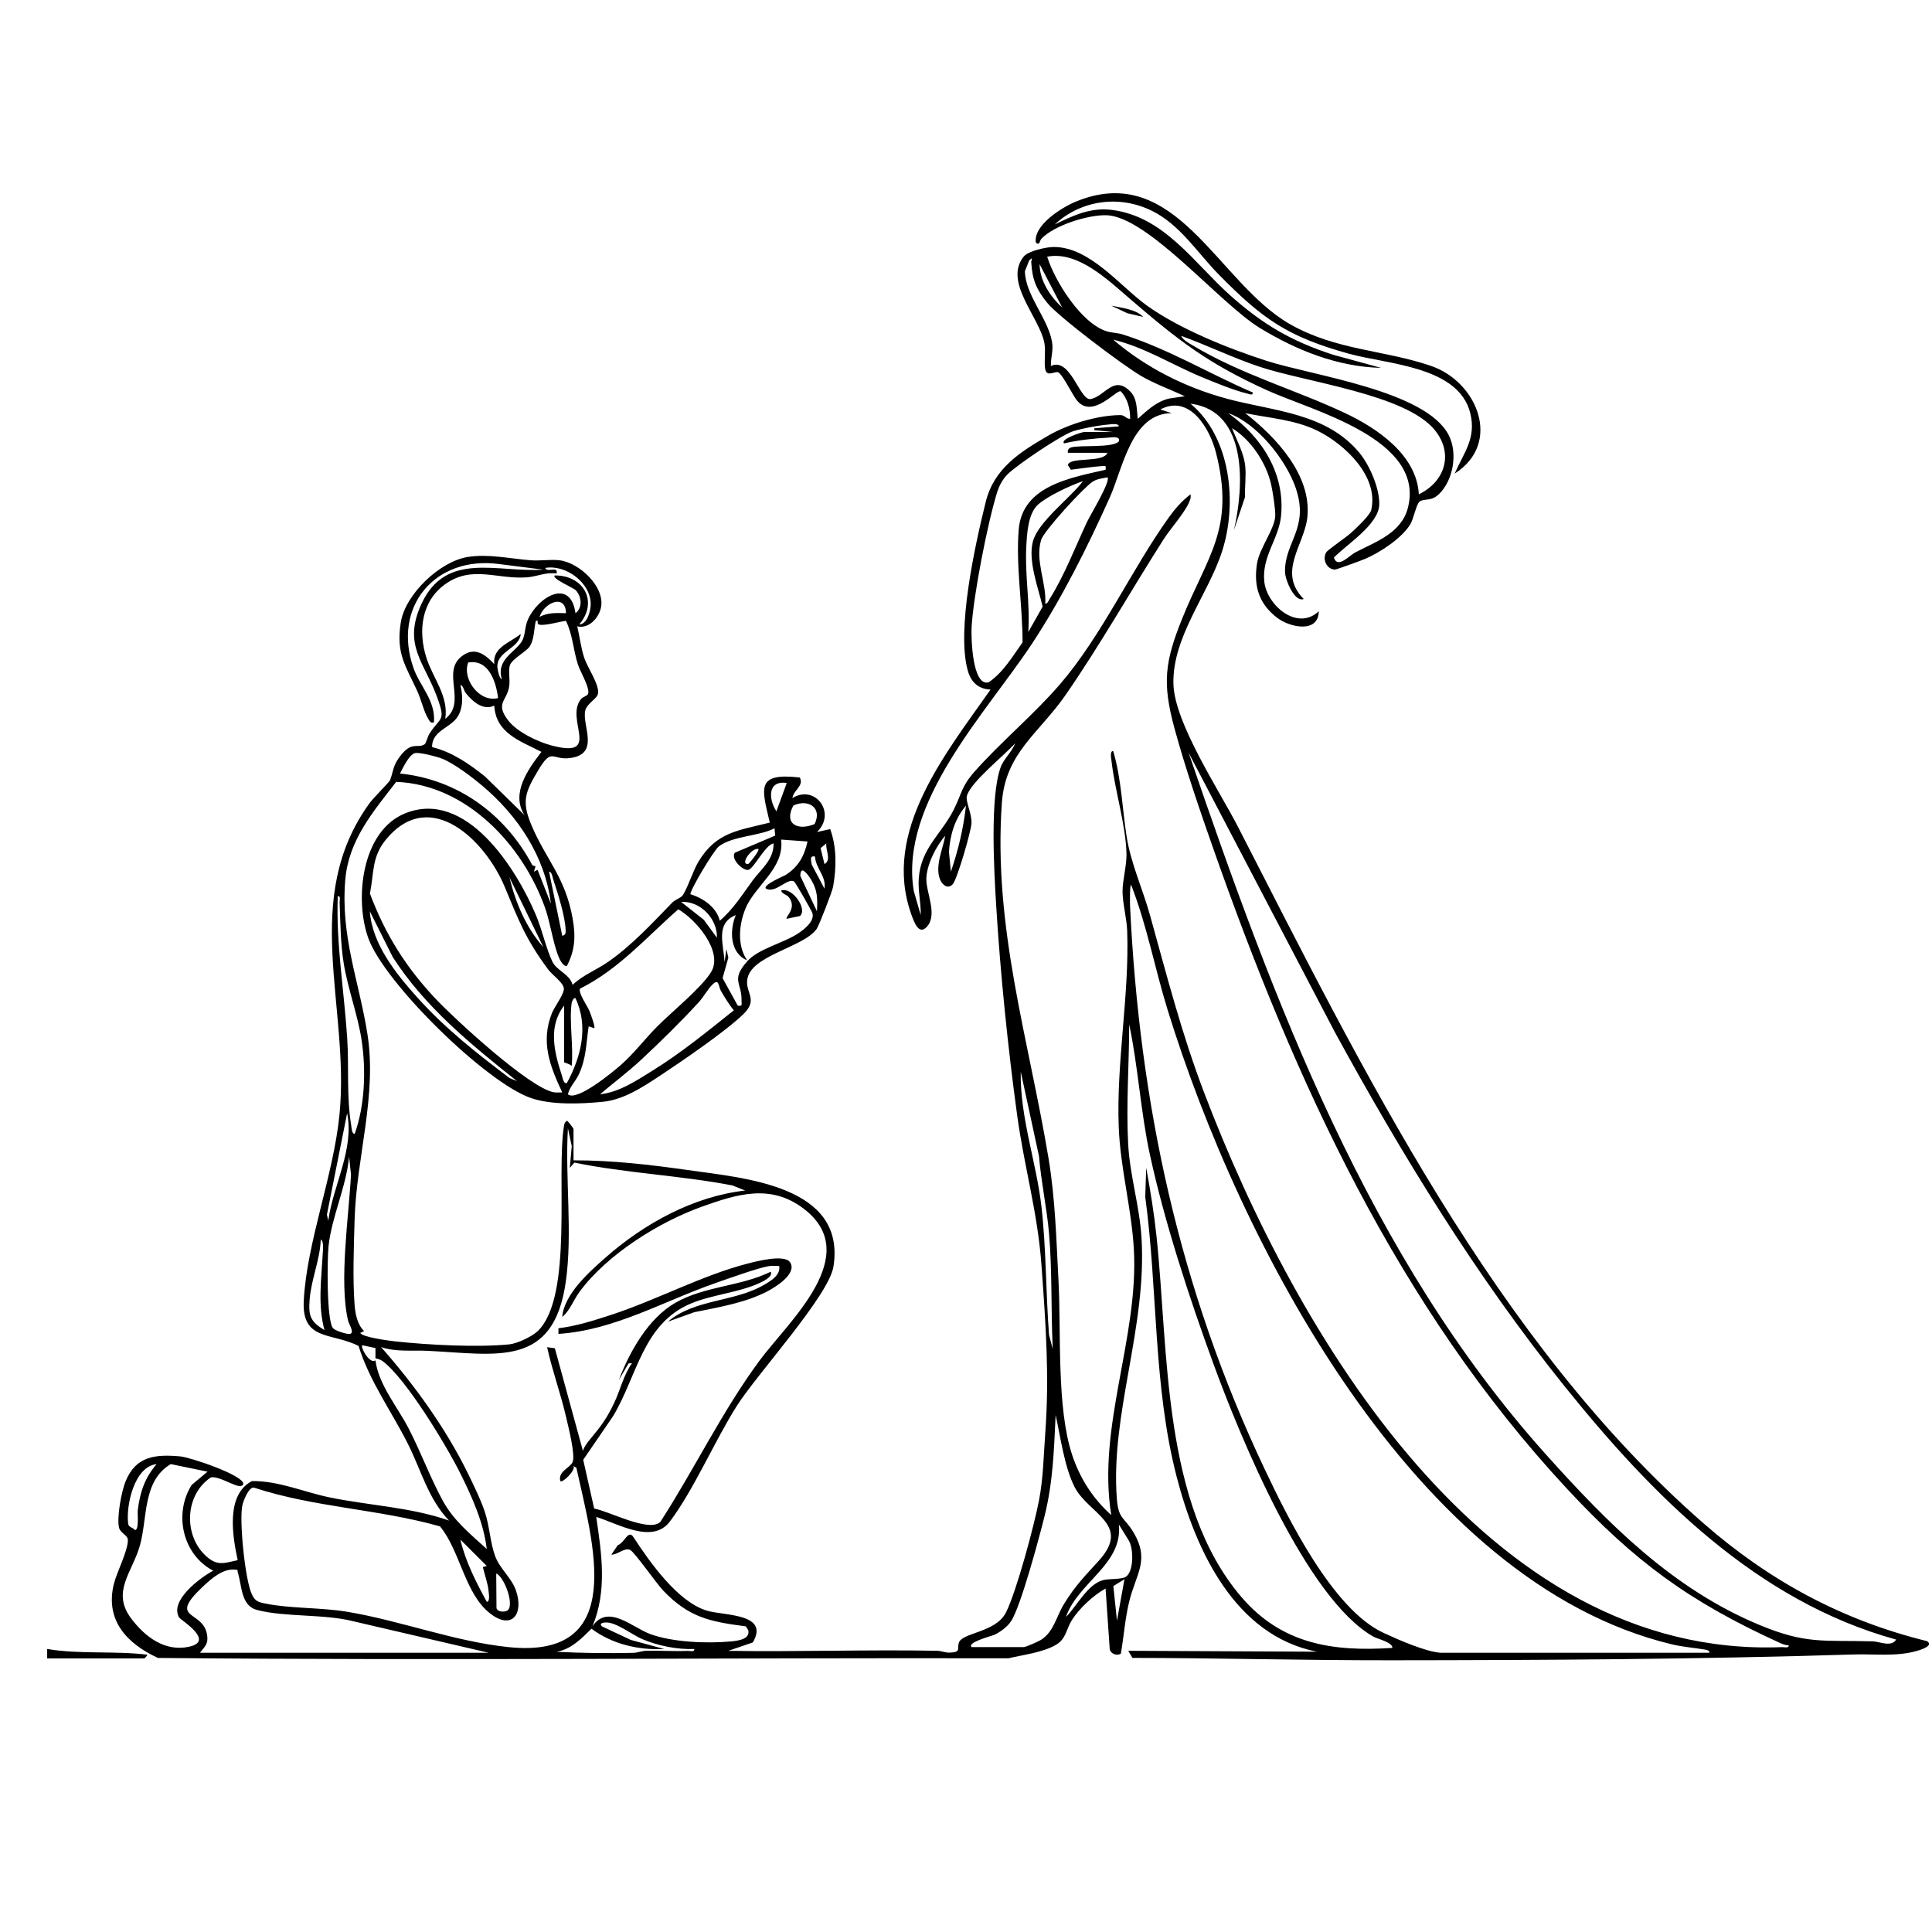 <?xml version="1.0" encoding="UTF-8"?>
<svg id="Capa_1" data-name="Capa 1" xmlns="http://www.w3.org/2000/svg" viewBox="0 0 1024 1024">
  <defs>
    <style>
      .cls-1 {
        fill: none;
      }
    </style>
  </defs>
  <path class="cls-1" d="M1024,0v1024H0V0h1024ZM771.01,251c25.21-15.94,12.35-48.5-12.47-57.04s-50.39-8.19-74.84-22.16c-38.55-22.01-60.25-86.73-113.37-64.99-7.48,3.06-22.63,12.51-21.32,21.68,2.08,2.07,2.01-.96,2.98-1.97,6.79-7.11,24.66-12.72,34.43-12.44,22.04.64,59.94,46.67,81.29,59.72,19.4,11.86,41.26,20.62,64.3,21.18l-25.51-6.97c-22.26-7.31-37.11-16-54.5-31.5-19.23-17.14-34.89-41.77-62.74-45.26-11.3-1.41-20.44,3-30.24,7.73,14.18-13.08,34.41-15.74,51.68-7.17,14.82,7.35,24.06,22.3,35.29,33.71,23.34,23.72,36.52,32.97,69.03,41.97,20.57,5.69,58.25,6.54,64.31,31.69,3.18,13.17-3.41,20.65-8.31,31.82ZM304,615v-16.5c0-.53-3.08-4.48-3.5-4.48-.95.69-1.31,1.3-1.51,2.47-4.36,26.01,5.07,90.6-13.96,109.04-2.99,2.9-10.94,6.62-14.99,7.02-17.01,1.69-43.16.34-60.53-1.57-2.9-.32-17.67-2.22-18.51-4.49l1.99-.99c-3.64-3.53-4.65-9.08-5.03-13.97-1.05-13.4-.4-31.39.01-45.09,1-33.31,12.03-65.87,6.75-98.68-4.55-28.33-14.18-51.21-11.71-81.26,1.73-21.16,14.66-36.06,27-52.08,37.42,1.43,67.29,33.7,79,67.05,2.8,7.96,4.38,19.89,7.47,26.53.61,1.31,2.25,4.37,4,3.98,4.44-8.44,4.66-15.97,3.07-25.05-3.84-21.89-14.03-31.16-21.73-49.27-5.55-13.05-3.33-18.02,3.66-29.7s7.1-4.9,16.74-6.17c16.03-2.12,6.18-17.2,7.99-25.1.92-4.02,6.37-6.11,6.81-9.26.64-4.62-5.64-13.65-7.31-18.67-1.79-5.38-2.43-11.27-3.72-16.78,6.06,1.47,11.42-4.42,12.56-9.95,2.27-11.04-11.6-23.88-22.05-25.06-4.74-.53-10.2.39-15.05.02-10.97-.83-22.78-3.56-33.68-1.74-14.67,2.45-32.95,19.72-35.32,34.67-2.63,16.54,2.52,22.91,8.73,36.37,1.95,4.24,3.44,10.69,5.63,14.37.81,1.36,1.21,2.69,3.19,2.3,1.08-11.4-7.42-19.24-10.77-28.72-11.57-32.72,11.56-59.77,45.27-55.27l23.5,2.98c-24.5,1.68-51.43-10-64.52,17.98-10.25,21.91,1.57,31.2,8.29,49.77,4.73,13.07,1.63,10.03-4.2,19.32-.94,1.5-1.68,4.95-2.51,5.49-3.82,2.52-6.77-2.11-13.28,6.72-3.72,5.05-3.23,7.73-5.09,12.45-.29.74-8.97,9.53-10.64,11.82-37,50.82-10.56,107.75-16.06,164.94-3.13,32.51-17.37,67.86-18.97,99.02-1.1,21.38,14.57,16.65,29.05,23.93,5.89,19,17.73,34.95,26.46,52.54,6.88,13.87,10.5,28.56,21.48,40.01-20.42-7.13-42.23-7.94-63.23-12.26-13.69-2.82-27.14-8.87-41.22-8.66-13.93,7.25-10.35,29.04-7.55,41.92-7.17,1.55-10.69,3.22-16.53-1.95-12.34-10.91-11.63-32.59,2.25-41.88,3.42-.93,10.75,3.56,14.25,4.41,1.32.32,3.05.06,3.01-1.05-.15-4.7-28.28-14.09-33.44-14.54-13.2-1.15-23.45-.16-28.93,13.14-2.24,5.44-4.66,18.71-3.58,24.37.61,3.19,4.75,4.23,4.76,6.81.02,5.93-5.95,17.06-7.49,23.51-4.61,19.23,7.11,31.46,23.42,39,150.48,1.44,300.05-.13,450.77.19,7.88-1.87,17.93-3.03,25.01-7.02,5.71-3.22,5.51-8.33,8.67-13.3,3.97-6.23,11.33-13.06,17.82-16.67l2.21,32.3c.72,2.43,3.66,3.47,5.87,2.28,1.61-9.16,2.23-18.52,4.42-27.58,3.64-15.07,11.45-22.19,1.71-37.69-4.51-7.17-7.41-6.24-8.23-16.77-3.52-45.29,16.14-91.16,13.03-139.03-1.06-16.36-6.14-32.51-7.03-48.97-1.14-21.01.52-42.54.54-63.55,4.79,22.75,6.04,46.31,10.97,69.04,7.79,35.97,20.88,75.85,33.52,110.48,14.01,38.42,49.28,124.93,84.98,145.02,2.28,1.28,9.99,2.87,10.05,5.95-31.71,2.09-58.66-2.01-80.04-26.96-42.09-49.13-38.58-130.55-44.98-191.02-1.29-12.21-3.28-24.45-5.49-36.5l-.5,15.49c6.71,49.44,4.1,99.79,16.66,148.34,10.07,38.92,30.81,84.1,74.34,92.67l-100.01-.49,2.21,3.77c45.52.05,90.8,1.3,136.33,1.26,81.86-.07,164.3-.52,245.92-3.08,10.98-.34,22.5,1.21,33.2-1.8,1.9-.53,9.44-2.67,5.76-5.25-45.14-11.11-83.61-31.99-118.43-62.39-110.67-96.63-180.67-240.42-246.81-369.19-9.85-19.18-33.74-55.1-34.24-75.79-.6-24.97,18.39-47.25,25.8-70.29,8.17-25.38,4.69-60.39-16.74-78.23,30.72,3.82,28.28,44.36,23.01,66.99l5.9-17.58c-.2-5.13.59-10.93.13-15.96-.67-7.28-4.49-13.83-7.03-20.46,10.04,6.05,18.17,18.45,20.71,29.78.87,3.86,2.29,12.95,2.19,16.63-.19,6.86-8.4,17.22-9.67,25.34-1.88,12.01,1.02,21.38,10.74,28.78,6.79,5.17,21.85,8.28,22.01-3.52-11.38,10.78-27.51-3.15-28.87-15.61-1.47-13.39,7.69-22.66,8.87-34.9,2.2-22.68-10.28-41.83-27.99-54.48,15.25,5.35,30.66,24.75,35.78,39.71,7.32,21.38-6.14,28.73-5.68,44.69.11,3.94,5.01,16.03,9.9,14.1-14.11-14.22.26-28.56,1.9-43.11,2.52-22.4-16.66-42.75-32.89-55.38,12.82,2.63,26.35,3.44,38.21,9.28,14.42,7.1,32.65,24.13,28.58,42-.65,2.87-8.19,9.87-10.77,12.22-2.23,2.03-12.35,9-13.06,10.19-2.27,3.77.19,9.02,4.52,9.21.86.04,14.38-4.94,16.21-5.73,7.95-3.46,19.2-10.81,23.77-18.23,1.82-2.95,3.16-10.71,4.95-12.05,2.53-1.9,5.85.14,10.13-3.87,7.71-7.22,10.22-21.85,5.31-31.37-12.19-23.63-71.9-31.45-96.6-39.4-20.23-6.51-46.43-17.03-63.57-29.43-14.21-10.29-30.03-30.92-49.17-30.9-3.89,0-13.52,2.07-15.96,5.11-10.82,13.49,8.5,32.16,11.01,45.91.81,4.47-.43,11.25.6,14.39,1.15,3.5,5.22.11,6.84,1.1,2.53,1.54,7.55,12.24,9.99,15.07,8.29,9.61,20.77-6.17,23.04-5.08,3.64,3.83,5.01,9.37,4.97,14.56-2.35.07-2.62-1.98-5.34-1.96-12.16.11-27.7,4.84-38.18,10.94-15.01,8.73-28.62,17.36-33.01,34.99-5.66,22.73-15.65,67.87-9.51,89.58,1.72,6.08,5.68,9.75,12.04,9.95-23.51,33.65-57.72,75.07-42.03,119.05,1.36,3.81,4,11.82,8.51,6.42,5.49-6.58-.72-17.8-.5-25.4.21-7.19,5.18-17.22,10.02-22.56-1.26,7.07-5.64,16.14-2.72,23.24,1.22,2.97,4.26,5.29,6.78,2.31,2.31-2.73,9.63-27.86,9.84-32.19.24-5.04-3.18-11.44-2.46-14.39,1.78-7.28,20.11-21.75,25.56-27.96-1.65,4.6-6.02,8.19-7.69,12.8-5.67,15.72-3.42,54.92-2.35,72.74,2.16,35.79,6.29,76.28,11.18,111.82,3.73,27.13,10.84,51.41,12.85,79.15,2.21,30.61,4.28,58.42,2.02,89-.9,12.16-1,23.59-3.31,35.69-2.48,13-11.95,48.4-17.53,59.47-5.39,10.7-23.31,10.59-24.98,16.05-1,3.25,1.36,5-4.84,5.21-2.46.08-4.45-.93-6.82-.98-36.82-.68-73.72.61-110.53.04l13.02-4.46c8.95-15.44-14.89-14.08-24.24-16.81-15.56-4.55-30.47-25.87-39.03-38.97-2.82-4.31-4.56,2.87-8.32,4.24l-3.43,5.02c3.36.09,6.93-3.87,9.95-2.53,2.23.99,14.11,17.98,17.53,21.55,13.63,14.23,24.54,16.49,43.78,18.97l1.3,1.96c1.23,4.86-5.37,5.7-9.08,6.04-12.58,1.18-31.17.48-43.01-3.97-9.56-3.59-22.36-16.14-30.47-4.02,7.83-18.68,4.91-38.6,2-57.99,11.47,3.46,29.74,14.67,38.99,2.49,12.53-16.48,23.91-43.03,35.58-61.42,10.8-17,48.77-58.38,51.18-73.82,6.73-42.99-47.35-46.83-77.39-51.13-19.93-2.85-40.24-5.16-60.37-5.13ZM423.89,412.1c-23.51-2.69-20.08,5.79-15.88,23.9-16.88,4.26-28.22,4.91-37.81,20.7-2.73,4.49-6.19,15.13-8.49,18.02-.89,1.12-4.03,2.29-5.35,3.64-10.56,10.87-21.56,22.81-34.04,31.46-6.29,4.36-13.32,6.98-18.82,12.18-1.47-5.69-8.41-7.48-10.71-12.28-3.29-6.87-5.49-16.95-8.6-24.4-10.37-24.83-37.17-67.41-69.55-54.18-23.02,9.4-26.85,45.51-19.41,66.14,8.58,23.81,62.46,76.6,86.26,84.74,10.97,3.75,26.39,3.09,37.99,1.97,11.02-1.06,21.2-7.8,30.24-13.76,11.65-7.69,34.83-23.52,44.3-32.7,7.86-7.62,1.33-11.02,2-17.93,1.29-13.23,29.85-17.29,36.84-27.24,1.24-1.76,8.27-19.91,8.7-22.3,1.8-10.2,2.01-20.81-1.52-30.61l-7.03,1.55c10.52-10.02-.92-25.45-12.99-17.99.42-4.13,6.32-6.56,3.88-10.9ZM25,879h51.5c.22,0,1.83-1.73,1.5-1.99-17.52-2.12-35.66-.1-52.99-3.01v5Z"/>
  <path d="M304,615c20.13-.03,40.44,2.28,60.37,5.13,30.04,4.3,84.12,8.14,77.39,51.13-2.42,15.44-40.39,56.82-51.18,73.82-11.68,18.39-23.06,44.93-35.58,61.42-9.25,12.17-27.52.97-38.99-2.49,2.91,19.4,5.84,39.32-2,57.99,8.11-12.12,20.91.43,30.47,4.02,11.84,4.45,30.43,5.15,43.01,3.97,3.71-.35,10.31-1.19,9.08-6.04l-1.3-1.96c-19.24-2.48-30.15-4.75-43.78-18.97-3.42-3.57-15.3-20.56-17.53-21.55-3.02-1.34-6.59,2.62-9.95,2.53l3.43-5.02c3.76-1.36,5.5-8.55,8.32-4.24,8.56,13.1,23.48,34.42,39.03,38.97,9.35,2.73,33.19,1.37,24.24,16.81l-13.02,4.46c36.81.57,73.72-.71,110.53-.04,2.37.04,4.36,1.06,6.82.98,6.2-.21,3.84-1.96,4.84-5.21,1.68-5.46,19.59-5.35,24.98-16.05,5.58-11.07,15.05-46.47,17.53-59.47,2.3-12.1,2.41-23.54,3.31-35.69,2.26-30.58.19-58.38-2.02-89-2-27.74-9.12-52.02-12.85-79.15-4.89-35.54-9.02-76.03-11.18-111.82-1.08-17.82-3.32-57.01,2.35-72.74,1.66-4.61,6.03-8.2,7.69-12.8-5.44,6.22-23.78,20.68-25.56,27.96-.72,2.95,2.71,9.35,2.46,14.39-.21,4.33-7.54,29.46-9.84,32.19-2.52,2.98-5.56.66-6.78-2.31-2.92-7.1,1.46-16.17,2.72-23.24-4.84,5.33-9.81,15.37-10.02,22.56-.22,7.61,5.99,18.83.5,25.4-4.51,5.4-7.15-2.62-8.51-6.42-15.69-43.97,18.52-85.39,42.03-119.05-6.36-.2-10.32-3.87-12.04-9.95-6.14-21.72,3.86-66.86,9.51-89.58,4.39-17.63,18-26.26,33.01-34.99,10.48-6.1,26.03-10.83,38.18-10.94,2.72-.02,2.99,2.03,5.34,1.96.04-5.19-1.32-10.73-4.97-14.56-2.27-1.09-14.75,14.69-23.04,5.08-2.44-2.83-7.46-13.53-9.99-15.07-1.63-.99-5.69,2.41-6.84-1.1-1.03-3.14.21-9.92-.6-14.39-2.5-13.75-21.82-32.42-11.01-45.91,2.44-3.04,12.07-5.11,15.96-5.11,19.14-.01,34.96,20.62,49.17,30.9,17.13,12.4,43.34,22.92,63.57,29.43,24.7,7.95,84.41,15.76,96.6,39.4,4.91,9.53,2.4,24.15-5.31,31.37-4.28,4.01-7.6,1.97-10.13,3.87-1.79,1.34-3.13,9.11-4.95,12.05-4.57,7.42-15.82,14.77-23.77,18.23-1.83.79-15.35,5.77-16.21,5.73-4.34-.19-6.79-5.44-4.52-9.21.71-1.18,10.83-8.16,13.06-10.19,2.58-2.35,10.12-9.35,10.77-12.22,4.07-17.87-14.16-34.9-28.58-42-11.86-5.84-25.39-6.65-38.21-9.28,16.23,12.63,35.41,32.98,32.89,55.38-1.64,14.55-16.01,28.89-1.9,43.11-4.89,1.93-9.78-10.16-9.9-14.1-.46-15.95,13-23.31,5.68-44.69-5.12-14.96-20.53-34.36-35.78-39.71,17.71,12.65,30.19,31.8,27.99,54.48-1.19,12.24-10.34,21.51-8.87,34.9,1.37,12.46,17.49,26.38,28.87,15.61-.17,11.8-15.22,8.69-22.01,3.52-9.72-7.4-12.61-16.78-10.74-28.78,1.27-8.11,9.48-18.48,9.67-25.34.1-3.68-1.32-12.76-2.19-16.63-2.55-11.33-10.67-23.72-20.71-29.78,2.55,6.63,6.36,13.18,7.03,20.46.46,5.03-.33,10.83-.13,15.96l-5.9,17.58c5.27-22.62,7.71-63.17-23.01-66.99,21.43,17.85,24.92,52.85,16.74,78.23-7.42,23.03-26.41,45.32-25.8,70.29.5,20.68,24.39,56.61,34.24,75.79,66.14,128.78,136.13,272.57,246.81,369.19,34.82,30.4,73.29,51.29,118.43,62.39,3.68,2.58-3.86,4.72-5.76,5.25-10.69,3.01-22.21,1.46-33.2,1.8-81.62,2.56-164.05,3.01-245.92,3.08-45.53.04-90.81-1.21-136.33-1.26l-2.21-3.77,100.01.49c-43.52-8.57-64.27-53.76-74.34-92.67-12.56-48.54-9.95-98.9-16.66-148.34l.5-15.49c2.21,12.05,4.2,24.29,5.49,36.5,6.4,60.47,2.89,141.89,44.98,191.02,21.38,24.95,48.32,29.06,80.04,26.96-.06-3.08-7.77-4.67-10.05-5.95-35.7-20.1-70.96-106.61-84.98-145.02-12.64-34.64-25.72-74.51-33.52-110.48-4.93-22.73-6.18-46.29-10.97-69.04-.02,21.01-1.68,42.55-.54,63.55.89,16.46,5.97,32.61,7.03,48.97,3.11,47.87-16.54,93.73-13.03,139.03.82,10.53,3.72,9.59,8.23,16.77,9.74,15.5,1.94,22.61-1.71,37.69-2.19,9.06-2.81,18.42-4.42,27.58-2.21,1.19-5.15.16-5.87-2.28l-2.21-32.3c-6.49,3.61-13.85,10.44-17.82,16.67-3.17,4.97-2.96,10.07-8.67,13.3-7.08,4-17.13,5.16-25.01,7.02-150.72-.32-300.29,1.24-450.77-.19-16.31-7.54-28.03-19.77-23.42-39,1.55-6.44,7.51-17.57,7.49-23.51,0-2.58-4.15-3.62-4.76-6.81-1.08-5.66,1.35-18.93,3.58-24.37,5.47-13.31,15.73-14.3,28.93-13.14,5.16.45,33.29,9.84,33.44,14.54.04,1.11-1.69,1.37-3.01,1.05-3.5-.85-10.83-5.34-14.25-4.41-13.88,9.3-14.59,30.97-2.25,41.88,5.84,5.17,9.37,3.5,16.53,1.95-2.8-12.88-6.39-34.67,7.55-41.92,14.08-.21,27.54,5.85,41.22,8.66,20.99,4.32,42.81,5.13,63.23,12.26-10.97-11.45-14.59-26.15-21.48-40.01-8.73-17.59-20.58-33.53-26.46-52.54-14.48-7.28-30.14-2.55-29.05-23.93,1.6-31.17,15.84-66.51,18.97-99.02,5.5-57.19-20.94-114.12,16.06-164.94,1.67-2.29,10.34-11.08,10.64-11.82,1.87-4.72,1.37-7.4,5.09-12.45,6.5-8.83,9.46-4.21,13.28-6.72.83-.55,1.56-3.99,2.51-5.49,5.83-9.29,8.93-6.24,4.2-19.32-6.71-18.56-18.54-27.86-8.29-49.77,13.09-27.98,40.02-16.3,64.52-17.98l-23.5-2.98c-33.7-4.51-56.83,22.55-45.27,55.27,3.35,9.48,11.85,17.32,10.77,28.72-1.98.39-2.38-.93-3.19-2.3-2.18-3.69-3.67-10.14-5.63-14.37-6.2-13.47-11.35-19.83-8.73-36.37,2.37-14.95,20.65-32.22,35.32-34.67,10.9-1.82,22.71.91,33.68,1.74,4.85.37,10.31-.56,15.05-.02,10.45,1.18,24.32,14.02,22.05,25.06-1.14,5.53-6.5,11.43-12.56,9.95,1.28,5.51,1.93,11.4,3.72,16.78,1.67,5.02,7.95,14.05,7.31,18.67-.44,3.15-5.9,5.24-6.81,9.26-1.8,7.9,8.05,22.98-7.99,25.1-9.65,1.27-9.61-5.75-16.74,6.17s-9.21,16.64-3.66,29.7c7.7,18.11,17.89,27.38,21.73,49.27,1.59,9.07,1.37,16.61-3.07,25.05-1.75.39-3.39-2.67-4-3.98-3.09-6.64-4.67-18.57-7.47-26.53-11.72-33.35-41.58-65.61-79-67.05-12.34,16.01-25.26,30.92-27,52.08-2.46,30.04,7.16,52.93,11.71,81.26,5.28,32.81-5.76,65.37-6.75,98.68-.41,13.7-1.06,31.69-.01,45.09.38,4.89,1.39,10.44,5.03,13.97l-1.99.99c.83,2.27,15.61,4.18,18.51,4.49,17.37,1.9,43.52,3.26,60.53,1.57,4.05-.4,12-4.12,14.99-7.02,19.03-18.45,9.6-83.03,13.96-109.04.2-1.17.56-1.78,1.51-2.47.42,0,3.5,3.95,3.5,4.48v16.5ZM590,180.01c17.58,15.02,38.59,25.56,60.99,31.5,24.45,6.49,52.05,7.4,69.52,28.48,5.4,6.51,10.8,18.96,10.53,27.48-.34,10.52-17.14,20.99-24.04,28.04,1.89,6.14,8.18-1.08,11.3-2.71,10.84-5.68,24.65-10.2,28.01-23.99,8.85-36.28-50.71-51.03-74.69-61.93-31.6-14.36-46.9-26.31-72.61-48.39-11.7-10.05-27.69-25.62-43.98-22.44,4.02,13,18.12,35.5,31.73,39.6,2.61.79,5.58.73,8.45,1.65,24.35,7.78,45.5,20.7,68.78,30.72.23,1.86-2.04.79-3.04.55-6.84-1.64-17.49-5.99-24.21-8.79-15.58-6.49-30.08-15.75-46.73-19.76ZM627.99,210.01c-7.55-3.53-15.69-6.43-22.91-10.59-9.32-5.37-43.92-31.36-50.06-38.94-5.77-7.14-7.89-12.28-8.44-21.46-.07-1.16,1.44-3.31-1.07-1.02l-2.29,5.75c.22,12.62,12.05,24.76,14.33,37.19.91,4.98-.66,8.17-.55,13.05,10.41-4.98,15.33,18.63,21.08,17.52,7.66-1.47,12.14-12.95,20.95-4.05,3.8,3.84,3.41,9.38,3.98,14.53,5.03-4.42,9.91-9.24,16.73-10.76l8.26-1.23ZM562.99,163l-11.98-22.99c.03,8.77,5.71,17.24,11.98,22.99ZM752.01,262c13.86-6.7,18.6-21.49,8.5-34.01-15.42-19.11-68.72-25.43-93.28-33.72-14.03-4.73-27.33-11.25-41.23-16.26,1.24,2.39,4.1,3.83,6.33,5.16,25.52,15.29,53.97,23.28,80.34,35.66,17.28,8.11,38.23,22.27,39.34,43.17ZM947.99,872.01c-1.57.02-2.97-.49-4.38-1.13-48.27-21.99-77.11-43.1-113.13-81.87-89.73-96.59-143.86-215.43-187.25-338.75-7.12-20.24-15.15-43.67-20.74-64.26-6.53-24.01-5.12-35.22,4.03-57.99,13.48-33.55,28.2-47.74,17.99-88.02-3.24-12.77-13.92-31.2-29.5-22.98l5.99,1.98c-21.32.09-25.84,29.16-32.81,44.69-11.88,26.45-25.42,53.58-41.33,77.67-24.05,36.42-70.3,84.07-62.55,130.86l3.69,12.79c.15-6.64-1.51-12.78-1.03-19.53,1.15-16.01,12.09-23.44,18.58-36.42,4.2-8.41,3.97-12.16,10.95-20.05,13.79-15.59,31.91-30.69,45.48-46.52,22.23-25.92,37.78-60.73,57.62-88.38,3.22-4.49,6.96-8.75,11.4-12.09.31,1.82-.2,2.99-.92,4.57-2.57,5.69-9.8,13.7-13.5,19.5-17.13,26.9-33.73,56.17-51.77,82.23-14.09,20.37-31.92,30.66-33.8,57.2-4.67,65.98,14.15,125.01,24.71,188.27,3.58,21.44,4.14,43.05,5.29,64.71,1.48,27.92-1.08,67.59,7.28,92.72,4.1,12.34,10.97,23.1,20.7,31.79-7.6-46.7,14.48-93.84,12-140.49-1.16-21.71-7.17-43.15-8.03-64.97-1.36-34.39,5.67-70.11,4.48-104.04-.24-6.86-2.44-14.59-2.47-20.95-.03-5.98,2.24-13.72,2.09-20.08-.35-15.17-6.22-33.76-7.93-49.09-.13-1.17-1.03-5.37.87-5.37,4.39,14.83,4.78,30.28,7.14,45.37,2.23,14.22,8.47,27.7,12.37,41.63,9.09,32.51,16.65,62.46,28.76,94.24,48.38,127.05,149.4,300.05,306.26,293.75,1.21-.05,3.72.75,3.48-.99ZM587,240h-21c-.26-1.38.34-2.4,1.67-2.83,4.61-1.46,21.88.43,25.32-3.19.94-3.03-3.57-2.13-5.54-2.03-7.7.41-15.98,1.32-23.45,3.04-2.37-2.25,9.62-6,10.49-6h15.5l-9.99-1.01v-.98s12.99-1.02,12.99-1.02c0-1.81-4.3-1.07-5.48-.97-5.13.41-13.58,1.99-18.52,3.48-6.33,1.91-30.19,18.07-35.03,22.97-2.6,2.63-4.39,6.01-5.48,9.52-5.05,16.2-12.58,54.68-13.52,71.48-.29,5.18.29,31.6,9.06,29.17,7.76-5.28,12.6-13.66,17.95-21.14.06-19.35-3.66-40.85-2.01-60.02,1.98-23.06,27.65-27.28,46.03-31.48.08-1.78.5-2.12-1.49-1.99-5.34.33-11.53,1.34-16.92,1.96l-1.59-2.44c.97-4.66,18.58-.92,21-6.51ZM586.99,253c-2.85.63-5.53.7-8.06,2.43-4.74,3.24-25.7,25.91-27.15,30.85-3.25,11.07,2.95,22.61,2.23,33.72,1.25-.08,1.63-1.43,2.18-2.31,7.93-12.53,13.68-27.68,19.95-41.05,1.59-3.39,12.67-21.65,10.85-23.64ZM574,255.01c-6.56,2.24-18.97,7.99-23.94,12.55-5.17,4.74-5.73,15.19-6.1,21.9-.85,15.15,2.09,30.36,1.05,45.54l7.61-13.49c-2.37-10.1-7.86-24.29-5.16-34.54,2.75-10.44,20.07-23.23,26.53-31.96ZM307,330.99c4.29-.24,5.99-7.03,6.08-10.49.29-11.41-12.99-21.4-24.07-19.49.67,2.77,7.04-1.24,5.99,2.98-5.38-.9-10.43,1.58-15.51,1.99-15.83,1.28-29.1-6.59-43.42,3.58-12.77,9.07-14.54,24.83-10.1,38.97,3.41,10.86,11.89,20.28,10.04,32.47,11.5-8.85-2.06-24.52,8.5-32.99,6.86-5.51,12.34-1.46,17.48,3.99-1.09-8.97,8.5-11.36,14-16-.65,7.81-13.01,9.19-12.35,17.8.08,1.03.97,5.92,2.35,6.2-3.28-10.74,7.75-14.5,10.89-20.62,1.63-3.18,1.19-7.15,2.95-11.05,5.47-12.16,22.57-22.16,25.19-3.33,3.86-2.85,3.35-8.84.04-12.27-1.06-1.1-12.9-6.18-11.04-7.73,15.31-.13,23.27,13.85,13,25.98ZM300,325c-.26-10.86-12.09-5.16-13.99,2,4.35-2.5,9.16-2.07,13.99-2ZM285.18,330.74c-.33-.28-.21-1.22-.19-1.73h-.97c-1.06,4.3-.81,10.36-3.53,13.97-1.93,2.56-9.31,6.48-10.27,9.73-.88,2.96.16,7.34-.29,10.71-1.11,8.3-7.82,9.13-.43,18.61,4.66,5.97,15.64,11.21,22.9,13.11,27.08,7.09,6.68-13.99,15.59-24.66.93-1.11,2.97-1.54,3.56-2.46,1.66-2.61-4.07-12.14-5.24-15.78-2.44-7.6-2.77-15.88-6.36-23.19-2.81.29-12.99,3.25-14.75,1.71ZM264,369.99c-1.08-8.65-4.95-20.74-15.85-18.85-3.35,8.83,6.09,21.42,15.85,18.85ZM261.99,374c-5.94,2.72-11.36-2.03-15-6.49-1.29-1.59-1.34-4.09-2.98-4.5,1.19,5.12,1.6,10.8-.8,15.71-3.52,7.21-14.33,8.04-14.19,17.25,10.65,2.63,19.55,8.82,27.98,15.53l20.99,20.5c-7.4-11.44,1.92-24.31,8.98-33.49-11.04-5.75-24.14-9.7-24.99-24.5ZM255.58,416.42c-5.37-4.52-14.82-11.74-21.21-14.29-3.05-1.21-10.99-3.2-13.95-3.04-3.35.17-6.98,8.15-8.42,10.9,30.65,3.13,55.7,21.58,70.01,48.31.29.54,1.24.69,1.84.83l-.84,2.87,1.92-.97,7.06,17.97c-3.04-24.97-17.48-46.67-36.41-62.58ZM1005,869.01c-73.96-20.32-129.41-76.54-175.97-134.54-46.67-58.14-85.83-122.1-121.55-187.45l-77.47-148.02c45.16,131.86,95.12,266.87,189.48,372.01,32.73,36.47,66.83,70.96,112.84,90.16,25.13,10.49,33.95,8.03,60.22,8.78,3.77.11,9.85,3.24,12.46-.95ZM503.99,461.99c3.89-11.33,6.68-23.04,8-34.99-5.93,6.99-8.42,15.43-9.03,24.46l1.03,10.53ZM298.01,496c1.87-.46,1.84-1.58,1.78-3.18-.27-7.34-4.14-19.33-6.52-26.58-.4-1.22-.75-4.22-2.26-4.23l7,33.99ZM763.5,876h142.5c.26-1.33-1.83-1.6-2.74-1.75-5.83-.96-11.35-1.33-17.26-2.75-136.43-32.81-229.25-213.21-267.28-336.72-6.72-21.82-10.88-44.52-19.21-65.8-.78,0-.61,10.11-.54,11.55,5.04,104.81,26.01,202.32,71.18,297.82,12.4,26.22,36.19,74.54,62.98,87.02,7.96,3.71,22.29,10.02,30.37,10.63ZM187.99,600.99c5.38-15.02,6.06-33.42,3.74-49.22-2.01-13.67-7.4-27.69-9.59-41.41-1.69-10.6-1.69-21.21-2.14-31.88-.05-1.22.76-3.72-.99-3.48-.93,25.31,3.41,50.33,5.03,75.45.98,15.22-.44,30.47,2.09,45.91.19,1.17.31,4.66,1.85,4.63ZM557.99,714.99c-1.03-20.39-.23-41.15-2-61.48-1.15-13.2-4.21-27.33-5.3-40.7l-9.68-44.81c-.46,24.06,8.3,48.05,10.98,71.5,2.53,22.14,2.3,45.68,4.02,67.98l1.98,7.51ZM173.99,646.99c2.58-18.92,13.83-37.65,10-56.99l-10.72,53.77.72,3.22ZM302.01,619l1.03-11.54-2.03-9.45c-1.57,26.32,2.56,55.45-1.13,81.37-6.54,45.87-36.48,38.37-73.34,36.58-8.3-.4-16.35.72-24.54-1.95,17.49,19.8,34.14,42.79,45.86,66.63,3.07,6.25,7.02,14.32,9.16,20.84,2.49,7.59,2.85,16.52,5.5,23.5,2.45,6.46,8.71,11.47,10.96,18.04,4.29,12.54-2.26,21.26-13.95,11.95-13.29-10.6-15.59-32.95-26.31-45.95-32.36-9.19-66.63-10-98.74-20.59-2.76-.07-5.52,7.05-6.04,9.51-1.71,8.15,1.47,39.6,5.05,47.07,1.77,3.69,3.24,4.08,7.11,4.89,13.08,2.72,29.6,2.04,43.6,4.4,28.27,4.74,56.67,15.72,85.3,18.7,63.71,6.62,44.56-55.63,36.01-95.01l-1.5-.98c1.18,2.36-5.97,9.21-7.01,7.99-1.46-5.01,5.09-6.99,6.47-10.01,1.65-3.59-2.26-18.83-3.35-23.61-2.85-12.56-7.4-24.77-10.13-37.36l4.1.59,14.88,54.39c.67-2.3,2.52-4.64,4.04-6.46,5.58-6.71,8.45-10.53,12.36-18.64,3.38-7.02,5.03-14.9,9.6-21.41l-1.84.17-5.16,8.84c5.7-15.08,15.68-32.81,30-41,15.69-8.97,34.45-8.58,50.52-16.46,1.38,2.67-4.16,5.17-5.98,6.01-11.14,5.11-24.9,6.09-36.21,10.79-25.59,10.66-28.49,38.32-41.31,59.69l-15.87,23.19,5.81,25.85c7.39,1.16,29.3,12.97,35.11,7,18.12-28.05,32.69-58.56,52.55-85.45,15.14-20.51,55.6-56.05,23.33-80.54-17.5-13.28-35.29-7.67-53.89-1.02-22.88,8.18-50.35,25.42-64.87,45.13-3.23,4.39-5.11,10.02-9.16,13.33,1.01-12.1,14.17-23.75,22.98-31.51,20.39-17.97,46.67-32.46,74.01-35.5l-6.79-2.7c-27.69-5.35-56.23-6.45-83.77-12.11l-2.43,2.82ZM185.01,613.01c-1.33,15.61-9.36,32.39-10.89,47.62-.68,6.73-1.1,39.29,2.4,43.36,1.15,1.33,7.41,3.33,8.95,3.01,2.62-.53-.51-5.08-.97-6.99-4.9-20.65.38-55.33,1.54-77.46l-1.03-9.54ZM171.99,705c-3.64-13.24-1.66-27.03-.94-40.45.09-1.62.73-6.86-1.04-7.54-.41,10.73-5.03,21-5.88,31.62-.7,8.71.26,11.77,7.86,16.37ZM199,719.96v-5.46s-7-1.5-7-1.5c-1.06,1.06,3.99,10.3,6.99,7.99,1.66,12.9,11.52,24.41,17.53,35.99,6.47,12.46,11.76,26.81,18.31,38.69,5.69,10.32,14.55,17.52,23.16,25.33-1.61-13.81-7.67-27.28-13.81-39.68-7.27-14.67-28.82-50.44-41.23-59.78-1.17-.88-2.51-1.37-3.95-1.58ZM515,873h27.5c1.25,0,7.71-2.89,9.19-3.81,6.82-4.24,8.19-12.39,12.14-18.86,6.2-10.16,11.2-14.94,18.71-23.29,17.3-19.25-5.85-24.72-13.05-39.02-5.37-10.67-7.39-26.35-9.99-38.02-.86,18.4-1.37,35.28-5.78,53.23-2.66,10.82-12.79,48.68-17.89,56.11-2.06,3-5.55,5.62-8.83,7.17-1.01.47-14.84,4.03-12,6.5ZM83,776.01c-11.92,1.32-16.27,22.05-15.08,31.53.27,2.14,2.3,1.76,3.58,3.44,2.31.06,1.28-8.59,1.51-10.47,1.21-9.63,3.64-17.08,9.99-24.5ZM109.99,780.01l-19.48-4.01c-14.91,8.84-12.28,28.16-16.25,42.76s-15.5,24.8-4.67,39.15c7.28,9.65,17.89,17.73,30.7,14.87,13.86-3.09-4.49-14.06-5.34-15.48-5.3-8.93,11.27-21.21,18.05-24.8-16.27-8.54-21.02-30.08-11.43-45.44l8.43-7.05ZM596.73,835.73c4.26-2.81,4.19-15.12,1.45-19.4l-5.17-8.32c2.27,21.13-21.85,30.79-28,48.99,5.8-5.78,11.45-17.49,19.92-19.57,3.01-.74,9.59-.24,11.8-1.7ZM257.99,829.98l-13.98-13.98c2.61,11.41,8.41,22.79,14,32.99,1.8,0,1.08-4.33.97-5.48-.41-4.44-2.07-8.63-3.06-12.93l2.07-.61ZM106,876h153l-71.79-16.71c-15.67-3.96-35.93-2.06-51.02-5.98-8.52-2.21-7.93-12.83-10.14-19.85-.47-1.5.65-1.29-1.53-1.52-6.32-.68-12.58,4.82-17.04,9.04-19.05,17.98.42,12.09,2.33,25.79.65,4.69-1.26,5.87-3.8,9.23ZM263.01,834l.14,18.36c.63,1.95,3.49,2.1,5.22,1.52,4.99-1.66-.89-18.11-5.36-19.88ZM595.99,837.01l-5.89,3.65,1.91,18.34,3.98-21.99ZM367.99,874.01c-9.2.31-18.87-1.64-27.35-5.15-5.77-2.39-14.38-9.52-20.13-8.89-1.4.15-2.87.62-1.51,2.02l15.32,7.2,17.68,4.81c-13.59.7-27.58-2.57-38.51-10.75-5.4,5.34-10.64,10.81-18.5,12.26,13.43.65,27.08.84,40.55.54,2.36-.05,4.55-1.01,6.92-1.08,7.33-.21,14.72.34,22.05.04,1.21-.05,3.72.76,3.48-.99Z"/>
  <path d="M423.89,412.1c2.44,4.34-3.45,6.77-3.88,10.9,12.07-7.46,23.51,7.97,12.99,17.99l7.03-1.55c3.53,9.81,3.31,20.42,1.52,30.61-.42,2.4-7.46,20.54-8.7,22.3-6.99,9.95-35.55,14-36.84,27.24-.67,6.9,5.86,10.31-2,17.93-9.47,9.19-32.65,25.01-44.3,32.7-9.04,5.96-19.21,12.7-30.24,13.76-11.6,1.12-27.02,1.78-37.99-1.97-23.8-8.14-77.68-60.93-86.26-84.74-7.44-20.63-3.62-56.74,19.41-66.14,32.38-13.23,59.18,29.35,69.55,54.18,3.11,7.45,5.31,17.53,8.6,24.4,2.3,4.8,9.24,6.59,10.71,12.28,5.5-5.2,12.53-7.82,18.82-12.18,12.48-8.64,23.47-20.59,34.04-31.46,1.32-1.35,4.46-2.52,5.35-3.64,2.3-2.88,5.76-13.52,8.49-18.02,9.59-15.78,20.93-16.44,37.81-20.7-4.2-18.1-7.63-26.59,15.88-23.9ZM417,415.01c-10.23-1.59-9.74,8.66-5.49,14.99l5.49-14.99ZM431.76,436.76c4.24-8.62-3.36-13.53-11.28-9.79-5.28,9.97,2.59,13.47,11.28,9.79ZM298,578.99c-6.53-13.95-11.55-26.67-5.48-41.97,1.4-3.54,6.77-10.39,6.33-13.3-.48-3.09-6.2-7.03-8.26-9.81-11.97-16.14-15.62-25.91-23.1-43.9-10-24.06-39.04-53.26-62.51-25.54-8.03,9.49-6.65,17.6-8.9,29.16,8.11,21.7,19.38,39.56,35.41,56.38,10.18,10.68,49.36,46.76,62.08,48.92,1.45.25,2.98.04,4.43.06ZM410.87,442.88l-.36-3.87c-8.16,4.26-21.91,3.94-29.45,9.55-2.75,2.04-15.95,24.25-15.06,25.43,6.74,2.06,13.74,6.87,15.5,14.01,7.14-6.08,12.03-13.99,17.53-21.47,4.33-5.87,11.18-10.85,10.96-19.53-4.7.99-10.54,13.78-13.51,14.08s-9.25-5.79-7.02-9.11l21.41-9.09ZM428,446.01l-14-1.01c1.92,15.25-13.86,24.31-18.9,36.61-3.48,8.5-4.48,19.54.9,27.39-9.23-3.85-9.38-15.96-6.01-23.99-11.07,4.42-6.35,15.71-5.98,24.99l1-6.99,1.03,4.53-3.05,10.9,8.03,14.56c2.67.41,1.97-.49,2.02-2.52.24-9.78-5.87-10.87,2.99-20.95,5.94-6.76,19.1-9.54,27.12-14.88,3.23-2.15,8.67-6.4,7.45-10.66-.31-1.08-8.94-16.32-9.77-16.81-3.46-2.04-9.73,6.52-14.82,3.82-2.16-1.82,9.51-6.7,10.3-7.19,6.79-4.27,10.01-10.07,11.69-17.8ZM437.99,447l-3.06,2.54,2.07,8.45c3.86-2.28.43-7.55.98-10.99ZM401.99,450.01c-3.31-1.08-10.12,8.17-5.49,7.97.48-.02,6.24-7.24,5.49-7.97ZM431.99,454c-3.17-.69-1.98,2.24-1.76,4.27l6.76,12.73c1.07-6.62-4.74-10.8-5-17ZM432.99,482.99c.35-6.48.4-10.87-2.96-16.53-1.74-2.93-5.84-8.5-5.84-2.18l8.8,18.71ZM287.99,502l-17.98-36.99c3.24,13.36,8.81,26.65,17.98,36.99ZM379.99,497c.3-10.04-8.82-19.58-18.99-18.98l12.02,9.47,6.97,9.52ZM301,579.99c4.66,4.11,24.18-12.11,28.01-15.48,7.11-6.26,12.93-14.02,19.44-20.56,7.41-7.45,23.14-20.24,28.38-28.62,6.8-10.87-8.04-28.09-17.33-33.37-16.75,14.69-31.6,31.86-52.06,42.03-1.15,2.15,3.84,9.03,5.04,12.02.55,1.35,3.13,8.24,2.51,8.98l-2.98-1.01c-1.37,9.04-1.23,16.82-5.16,25.36-1.82,3.95-4.89,6.57-5.85,10.64ZM274,572.99c-24.28-19.3-48.84-39.3-65.81-65.68l-12.18-24.3c1.27,17.56,14.05,33.31,25.48,46.01,14.42,16.03,31.43,29.47,48.62,42.38l3.89,1.6ZM318,579.99c10.12-1.01,19.46-7.32,27.92-12.57,15.21-9.45,29.12-20.81,43-31.91-2.54-3.17-4.69-6.69-6.74-10.18-1.44-2.46-.97-6.73-4.2-3.85-2.53,2.26-5.03,6.86-7.46,9.54-8.79,9.68-20.89,21.54-30.5,30.5-6.95,6.48-14.76,12.33-22.01,18.48ZM303,531.5c-1.4,10.09,1.04,23.08,0,33.5-.75-1.04-4-1.78-4-2v-30c-8.61,11.01-5.25,24.65-1.27,36.77.36,1.08,1,5.11,2.75,4.22,7.55-13.88,11.59-30.11,4.5-44.98-1-.37-1.93,2.09-1.99,2.49Z"/>
  <path d="M771.01,251c4.9-11.17,11.48-18.64,8.31-31.82-6.06-25.14-43.75-25.99-64.31-31.69-32.51-9-45.68-18.25-69.03-41.97-11.23-11.41-20.47-26.36-35.29-33.71-17.28-8.57-37.51-5.91-51.68,7.17,9.81-4.73,18.94-9.15,30.24-7.73,27.85,3.49,43.51,28.11,62.74,45.26,17.39,15.5,32.24,24.2,54.5,31.5l25.51,6.97c-23.04-.56-44.9-9.32-64.3-21.18-21.35-13.06-59.25-59.09-81.29-59.72-9.77-.28-27.64,5.33-34.43,12.44-.97,1.01-.9,4.04-2.98,1.97-1.3-9.17,13.84-18.62,21.32-21.68,53.13-21.74,74.83,42.98,113.37,64.99,24.46,13.96,50.13,13.65,74.84,22.16s37.68,41.1,12.47,57.04Z"/>
  <path d="M25,879v-5c17.34,2.91,35.48.89,53,3.01.33.26-1.27,1.99-1.5,1.99H25Z"/>
  <path class="cls-1" d="M947.99,872.01c.24,1.74-2.27.94-3.48.99-156.86,6.3-257.87-166.7-306.26-293.75-12.1-31.78-19.66-61.74-28.76-94.24-3.9-13.93-10.14-27.41-12.37-41.63-2.36-15.09-2.75-30.54-7.14-45.37-1.9,0-1,4.2-.87,5.37,1.71,15.33,7.58,33.93,7.93,49.09.15,6.36-2.12,14.09-2.09,20.08.03,6.36,2.23,14.1,2.47,20.95,1.2,33.93-5.83,69.65-4.48,104.04.86,21.82,6.88,43.26,8.03,64.97,2.48,46.65-19.6,93.79-12,140.49-9.73-8.69-16.6-19.45-20.7-31.79-8.36-25.13-5.8-64.81-7.28-92.72-1.15-21.66-1.71-43.27-5.29-64.71-10.57-63.26-29.39-122.29-24.71-188.27,1.88-26.54,19.71-36.83,33.8-57.2,18.03-26.07,34.64-55.33,51.77-82.23,3.7-5.8,10.93-13.81,13.5-19.5.71-1.58,1.22-2.75.92-4.57-4.44,3.34-8.18,7.6-11.4,12.09-19.84,27.65-35.39,62.45-57.62,88.38-13.58,15.83-31.7,30.93-45.48,46.52-6.98,7.89-6.75,11.64-10.95,20.05-6.48,12.98-17.43,20.41-18.58,36.42-.48,6.75,1.17,12.9,1.03,19.53l-3.69-12.79c-7.74-46.79,38.5-94.44,62.55-130.86,15.91-24.08,29.45-51.21,41.33-77.67,6.98-15.53,11.5-44.6,32.81-44.69l-5.99-1.98c15.58-8.22,26.26,10.21,29.5,22.98,10.21,40.28-4.51,54.47-17.99,88.02-9.15,22.77-10.56,33.98-4.03,57.99,5.6,20.58,13.62,44.01,20.74,64.26,43.39,123.32,97.52,242.16,187.25,338.75,36.02,38.77,64.86,59.88,113.13,81.87,1.41.64,2.81,1.15,4.38,1.13Z"/>
  <path class="cls-1" d="M302.01,619l2.43-2.82c27.54,5.67,56.08,6.76,83.77,12.11l6.79,2.7c-27.34,3.03-53.62,17.53-74.01,35.5-8.8,7.76-21.97,19.42-22.98,31.51,4.05-3.31,5.92-8.94,9.16-13.33,14.52-19.71,41.99-36.95,64.87-45.13,18.6-6.65,36.39-12.25,53.89,1.02,32.27,24.49-8.19,60.02-23.33,80.54-19.85,26.9-34.43,57.41-52.55,85.45-5.8,5.97-27.71-5.85-35.11-7l-5.81-25.85,15.87-23.19c12.82-21.37,15.71-49.04,41.31-59.69,11.3-4.71,25.06-5.68,36.21-10.79,1.82-.84,7.36-3.33,5.98-6.01-16.08,7.88-34.83,7.49-50.52,16.46-14.32,8.19-24.3,25.92-30,41l5.16-8.84,1.84-.17c-4.57,6.5-6.22,14.39-9.6,21.41-3.9,8.12-6.78,11.93-12.36,18.64-1.52,1.83-3.37,4.17-4.04,6.46l-14.88-54.39-4.1-.59c2.72,12.59,7.27,24.81,10.13,37.36,1.09,4.79,5,20.02,3.35,23.61-1.39,3.02-7.93,5-6.47,10.01,1.03,1.22,8.19-5.64,7.01-7.99l1.5.98c8.56,39.37,27.7,101.63-36.01,95.01-28.63-2.98-57.03-13.96-85.3-18.7-14.01-2.35-30.53-1.67-43.6-4.4-3.88-.81-5.35-1.19-7.11-4.89-3.58-7.47-6.76-38.92-5.05-47.07.51-2.45,3.28-9.57,6.04-9.51,32.1,10.59,66.38,11.4,98.74,20.59,10.71,13,13.01,35.35,26.31,45.95,11.69,9.32,18.24.6,13.95-11.95-2.25-6.57-8.5-11.58-10.96-18.04-2.65-6.98-3.01-15.91-5.5-23.5-2.14-6.52-6.09-14.59-9.16-20.84-11.72-23.84-28.37-46.83-45.86-66.63,8.19,2.67,16.24,1.55,24.54,1.95,36.86,1.79,66.8,9.3,73.34-36.58,3.69-25.92-.44-55.05,1.13-81.37l2.03,9.45-1.03,11.54ZM418.84,669.15c-2.84-4.6-18.05-.59-22.6.58-24.47,6.33-48.32,19.39-72.7,27.3-8.97,2.91-18.15,5.86-27.54,6.97v2.99c29.62-1.9,55.98-17.51,83.47-27.03,6.53-2.26,22.19-7.94,28.1-8.9,1.78-.29,3.65-.02,5.44-.06.81,4.96-4.55,7.98-8.34,10.16-15.75,9.05-36.36,7.25-50.66,19.34l13.99-5.01c12.89-2.64,26.37-4.81,38.22-10.78,4.23-2.13,16.4-9.44,12.63-15.56Z"/>
  <path class="cls-1" d="M763.5,876c-8.08-.6-22.42-6.92-30.37-10.63-26.8-12.48-50.58-60.79-62.98-87.02-45.18-95.5-66.14-193.01-71.18-297.82-.07-1.44-.24-11.55.54-11.55,8.34,21.27,12.49,43.97,19.21,65.8,38.03,123.5,130.85,303.9,267.28,336.72,5.91,1.42,11.43,1.79,17.26,2.75.91.15,3,.42,2.74,1.75h-142.5Z"/>
  <path class="cls-1" d="M1005,869.01c-2.6,4.19-8.69,1.05-12.46.95-26.27-.75-35.09,1.71-60.22-8.78-46.01-19.2-80.11-53.69-112.84-90.16-94.35-105.14-144.32-240.15-189.48-372.01l77.47,148.02c35.72,65.35,74.87,129.31,121.55,187.45,46.56,58,102.01,114.22,175.97,134.54Z"/>
  <path class="cls-1" d="M590,180.01c16.65,4,31.15,13.26,46.73,19.76,6.72,2.8,17.37,7.15,24.21,8.79,1.01.24,3.27,1.31,3.04-.55-23.29-10.02-44.43-22.94-68.78-30.72-2.87-.92-5.83-.86-8.45-1.65-13.61-4.09-27.71-26.6-31.73-39.6,16.29-3.18,32.28,12.39,43.98,22.44,25.7,22.08,41.01,34.03,72.61,48.39,23.99,10.9,83.55,25.66,74.69,61.93-3.36,13.79-17.17,18.31-28.01,23.99-3.12,1.63-9.41,8.85-11.3,2.71,6.89-7.05,23.7-17.52,24.04-28.04.27-8.52-5.13-20.97-10.53-27.48-17.47-21.08-45.07-22-69.52-28.48-22.4-5.94-43.41-16.47-60.99-31.5ZM606,167.99c-4.21-4.16-11.47-4.79-16.99-5.98l8.48,4,8.51,1.98Z"/>
  <path class="cls-1" d="M587,240c-2.42,5.6-20.03,1.85-21,6.51l1.59,2.44c5.39-.62,11.58-1.63,16.92-1.96,1.99-.12,1.57.21,1.49,1.99-18.39,4.2-44.05,8.41-46.03,31.48-1.65,19.16,2.07,40.66,2.01,60.02-5.35,7.48-10.19,15.87-17.95,21.14-8.78,2.43-9.36-23.99-9.06-29.17.94-16.79,8.47-55.27,13.52-71.48,1.09-3.5,2.88-6.88,5.48-9.52,4.84-4.9,28.7-21.05,35.03-22.97,4.93-1.49,13.39-3.07,18.52-3.48,1.18-.09,5.47-.84,5.48.97l-12.99,1.02v.98s10,1.01,10,1.01h-15.5c-.87,0-12.86,3.75-10.49,6,7.47-1.72,15.75-2.63,23.45-3.04,1.97-.1,6.48-1.01,5.54,2.03-3.44,3.62-20.71,1.72-25.32,3.19-1.33.42-1.93,1.45-1.67,2.83h21Z"/>
  <path class="cls-1" d="M307,330.99c10.27-12.14,2.32-26.12-13-25.98-1.86,1.54,9.98,6.63,11.04,7.73,3.31,3.43,3.83,9.41-.04,12.27-2.62-18.83-19.72-8.84-25.19,3.33-1.76,3.91-1.31,7.87-2.95,11.05-3.14,6.12-14.17,9.88-10.89,20.62-1.38-.28-2.27-5.17-2.35-6.2-.67-8.6,11.7-9.98,12.35-17.8-5.5,4.64-15.09,7.03-14,16-5.14-5.45-10.63-9.5-17.48-3.99-10.55,8.48,3,24.15-8.5,32.99,1.84-12.19-6.63-21.61-10.04-32.47-4.44-14.14-2.67-29.9,10.1-38.97,14.32-10.17,27.59-2.3,43.42-3.58,5.08-.41,10.14-2.89,15.51-1.99,1.05-4.22-5.32-.21-5.99-2.98,11.08-1.91,24.36,8.08,24.07,19.49-.09,3.46-1.79,10.25-6.08,10.49Z"/>
  <path class="cls-1" d="M106,876c2.54-3.36,4.45-4.55,3.8-9.23-1.91-13.7-21.37-7.82-2.33-25.79,4.47-4.21,10.72-9.72,17.04-9.04,2.18.23,1.06.02,1.53,1.52,2.21,7.03,1.62,17.64,10.14,19.85,15.09,3.92,35.35,2.02,51.02,5.98l71.79,16.71H106Z"/>
  <path class="cls-1" d="M515,873c-2.84-2.48,10.99-6.03,12-6.5,3.28-1.55,6.77-4.16,8.83-7.17,5.1-7.43,15.22-45.3,17.89-56.11,4.42-17.95,4.92-34.82,5.78-53.23,2.6,11.68,4.61,27.36,9.99,38.02,7.2,14.3,30.36,19.77,13.05,39.02-7.51,8.35-12.51,13.13-18.71,23.29-3.95,6.47-5.31,14.63-12.14,18.86-1.48.92-7.94,3.81-9.19,3.81h-27.5Z"/>
  <path class="cls-1" d="M109.99,780.01l-8.43,7.05c-9.58,15.36-4.84,36.9,11.43,45.44-6.77,3.59-23.34,15.87-18.05,24.8.84,1.42,19.2,12.39,5.34,15.48-12.81,2.86-23.42-5.23-30.7-14.87-10.83-14.35.79-24.84,4.67-39.15s1.34-33.92,16.25-42.76l19.48,4.01Z"/>
  <path class="cls-1" d="M285.18,330.74c1.76,1.54,11.94-1.42,14.75-1.71,3.59,7.31,3.91,15.59,6.36,23.19,1.17,3.64,6.9,13.18,5.24,15.78-.59.93-2.63,1.35-3.56,2.46-8.91,10.67,11.49,31.75-15.59,24.66-7.25-1.9-18.24-7.13-22.9-13.11-7.39-9.48-.67-10.31.43-18.61.45-3.37-.59-7.75.29-10.71.97-3.24,8.35-7.17,10.27-9.73,2.72-3.61,2.47-9.68,3.53-13.97h.97c-.02.52-.13,1.45.19,1.73Z"/>
  <path class="cls-1" d="M752.01,262c-1.11-20.9-22.06-35.06-39.34-43.17-26.37-12.37-54.82-20.37-80.34-35.66-2.23-1.33-5.09-2.77-6.33-5.16,13.9,5.01,27.2,11.53,41.23,16.26,24.56,8.29,77.86,14.61,93.28,33.72,10.1,12.51,5.36,27.31-8.5,34.01Z"/>
  <path class="cls-1" d="M627.99,210.01l-8.26,1.23c-6.82,1.52-11.7,6.35-16.73,10.76-.57-5.15-.18-10.69-3.98-14.53-8.81-8.9-13.29,2.58-20.95,4.05-5.75,1.11-10.68-22.51-21.08-17.52-.11-4.88,1.46-8.08.55-13.05-2.27-12.44-14.11-24.57-14.33-37.19l2.29-5.75c2.52-2.29,1-.15,1.07,1.02.55,9.18,2.67,14.32,8.44,21.46,6.14,7.59,40.73,33.57,50.06,38.94,7.23,4.16,15.36,7.06,22.91,10.59Z"/>
  <path class="cls-1" d="M261.99,374c.85,14.8,13.95,18.75,24.99,24.5-7.06,9.18-16.38,22.05-8.98,33.49l-20.99-20.5c-8.44-6.7-17.34-12.89-27.98-15.53-.14-9.21,10.67-10.03,14.19-17.25,2.39-4.91,1.98-10.58.8-15.71,1.64.42,1.69,2.92,2.98,4.5,3.64,4.46,9.06,9.2,15,6.49Z"/>
  <path class="cls-1" d="M199,719.96c1.44.21,2.78.69,3.95,1.58,12.41,9.34,33.96,45.11,41.23,59.78,6.14,12.4,12.2,25.87,13.81,39.68-8.61-7.82-17.47-15.01-23.16-25.33-6.55-11.88-11.84-26.23-18.31-38.69-6.01-11.58-15.87-23.08-17.53-35.99-3,2.32-8.05-6.93-6.99-7.99l7,1.5v5.46Z"/>
  <path class="cls-1" d="M586.99,253c1.82,1.99-9.26,20.25-10.85,23.64-6.27,13.37-12.02,28.52-19.95,41.05-.56.88-.94,2.22-2.18,2.31.72-11.11-5.48-22.65-2.23-33.72,1.45-4.93,22.42-27.61,27.15-30.85,2.53-1.73,5.21-1.8,8.06-2.43Z"/>
  <path class="cls-1" d="M255.58,416.42c18.93,15.91,33.37,37.61,36.41,62.58l-7.06-17.97-1.92.97.84-2.87c-.6-.14-1.55-.29-1.84-.83-14.31-26.72-39.36-45.18-70.01-48.31,1.44-2.75,5.08-10.73,8.42-10.9,2.96-.15,10.9,1.83,13.95,3.04,6.39,2.55,15.84,9.77,21.21,14.29Z"/>
  <path class="cls-1" d="M185.01,613.01l1.03,9.54c-1.16,22.13-6.44,56.81-1.54,77.46.45,1.91,3.59,6.46.97,6.99-1.54.31-7.8-1.68-8.95-3.01-3.5-4.07-3.07-36.63-2.4-43.36,1.53-15.22,9.56-32.01,10.89-47.62Z"/>
  <path class="cls-1" d="M187.99,600.99c-1.54.03-1.66-3.46-1.85-4.63-2.53-15.44-1.11-30.69-2.09-45.91-1.62-25.13-5.96-50.14-5.03-75.45,1.74-.23.94,2.27.99,3.48.44,10.67.44,21.27,2.14,31.88,2.19,13.72,7.59,27.73,9.59,41.41,2.32,15.8,1.64,34.2-3.74,49.22Z"/>
  <path class="cls-1" d="M574,255.01c-6.46,8.73-23.78,21.52-26.53,31.96-2.7,10.24,2.79,24.44,5.16,34.54l-7.61,13.49c1.03-15.17-1.9-30.38-1.05-45.54.38-6.71.93-17.16,6.1-21.9,4.97-4.56,17.38-10.31,23.94-12.55Z"/>
  <path class="cls-1" d="M367.99,874.01c.23,1.74-2.27.94-3.48.99-7.33.3-14.72-.26-22.05-.04-2.37.07-4.55,1.03-6.92,1.08-13.47.3-27.12.11-40.55-.54,7.85-1.45,13.1-6.92,18.5-12.26,10.93,8.19,24.92,11.45,38.51,10.75l-17.68-4.81-15.32-7.2c-1.37-1.4.11-1.86,1.51-2.02,5.75-.63,14.36,6.5,20.13,8.89,8.48,3.51,18.16,5.46,27.35,5.15Z"/>
  <path class="cls-1" d="M557.99,714.99l-1.98-7.51c-1.72-22.3-1.49-45.84-4.02-67.98-2.68-23.45-11.44-47.45-10.98-71.5l9.68,44.81c1.1,13.37,4.15,27.5,5.3,40.7,1.77,20.33.97,41.09,2,61.48Z"/>
  <path class="cls-1" d="M596.73,835.73c-2.21,1.46-8.79.96-11.8,1.7-8.47,2.08-14.11,13.79-19.92,19.57,6.15-18.21,30.27-27.86,28-48.99l5.17,8.32c2.74,4.28,2.81,16.6-1.45,19.4Z"/>
  <path class="cls-1" d="M264,369.99c-9.76,2.57-19.2-10.02-15.85-18.85,10.9-1.89,14.77,10.2,15.85,18.85Z"/>
  <path class="cls-1" d="M171.99,705c-7.6-4.6-8.56-7.66-7.86-16.37.85-10.62,5.46-20.89,5.88-31.62,1.77.69,1.12,5.93,1.04,7.54-.72,13.42-2.7,27.21.94,40.45Z"/>
  <path class="cls-1" d="M257.99,829.98l-2.07.61c.99,4.29,2.65,8.49,3.06,12.93.11,1.14.83,5.48-.97,5.48-5.59-10.2-11.39-21.58-14-32.99l13.98,13.98Z"/>
  <path class="cls-1" d="M83,776.01c-6.35,7.43-8.78,14.88-9.99,24.5-.24,1.88.79,10.53-1.51,10.47-1.28-1.68-3.31-1.3-3.58-3.44-1.19-9.48,3.16-30.21,15.08-31.53Z"/>
  <path class="cls-1" d="M173.99,646.99l-.72-3.22,10.72-53.77c3.83,19.33-7.42,38.07-10,56.99Z"/>
  <path class="cls-1" d="M503.99,461.99l-1.03-10.53c.61-9.03,3.1-17.47,9.03-24.46-1.32,11.95-4.11,23.67-8,34.99Z"/>
  <path class="cls-1" d="M263.01,834c4.47,1.77,10.35,18.23,5.36,19.88-1.73.57-4.59.42-5.22-1.52l-.14-18.36Z"/>
  <path class="cls-1" d="M298.01,496l-7-33.99c1.51,0,1.86,3.01,2.26,4.23,2.38,7.25,6.25,19.24,6.52,26.58.06,1.61.09,2.72-1.78,3.18Z"/>
  <path class="cls-1" d="M300,325c-4.83-.07-9.65-.49-13.99,2,1.9-7.17,13.74-12.86,13.99-2Z"/>
  <polygon class="cls-1" points="595.99 837.01 592.01 858.99 590.1 840.65 595.99 837.01"/>
  <path class="cls-1" d="M562.99,163c-6.27-5.76-11.95-14.23-11.98-22.99l11.98,22.99Z"/>
  <path class="cls-1" d="M298,578.99c-1.46-.01-2.98.19-4.43-.06-12.72-2.16-51.9-38.24-62.08-48.92-16.03-16.82-27.3-34.68-35.41-56.38,2.26-11.56.87-19.67,8.9-29.16,23.47-27.72,52.51,1.48,62.51,25.54,7.48,17.99,11.12,27.76,23.1,43.9,2.06,2.78,7.78,6.72,8.26,9.81.45,2.9-4.92,9.75-6.33,13.3-6.06,15.3-1.05,28.02,5.48,41.97Z"/>
  <path class="cls-1" d="M301,579.99c.96-4.07,4.04-6.69,5.85-10.64,3.93-8.54,3.79-16.32,5.16-25.36l2.98,1.01c.62-.75-1.96-7.63-2.51-8.98-1.21-2.99-6.19-9.87-5.04-12.02,20.46-10.17,35.31-27.35,52.06-42.03,9.29,5.28,24.13,22.49,17.33,33.37-5.24,8.38-20.96,21.17-28.38,28.62-6.51,6.55-12.33,14.3-19.44,20.56-3.83,3.37-23.34,19.59-28.01,15.48Z"/>
  <path class="cls-1" d="M428,446.01c-1.68,7.72-4.9,13.53-11.69,17.8-.79.5-12.45,5.38-10.3,7.19,5.09,2.7,11.36-5.86,14.82-3.82.84.49,9.46,15.73,9.77,16.81,1.22,4.27-4.22,8.51-7.45,10.66-8.02,5.33-21.19,8.12-27.12,14.88-8.86,10.08-2.75,11.18-2.99,20.95-.05,2.03.64,2.93-2.02,2.52l-8.03-14.56,3.05-10.9-1.03-4.53-1,6.99c-.37-9.29-5.09-20.57,5.98-24.99-3.37,8.03-3.22,20.14,6.01,23.99-5.37-7.85-4.38-18.89-.9-27.39,5.04-12.3,20.81-21.36,18.9-36.61l14,1.01ZM417,486.99l7-1.48c4.22-3.59-4.19-15.61-10-13.5.5,1.86,2.94,2.1,4.03,3.46,4.75,5.9-2.1,10.54-1.02,11.53Z"/>
  <path class="cls-1" d="M410.87,442.88l-21.41,9.09c-2.23,3.32,4.18,9.39,7.02,9.11s8.82-13.09,13.51-14.08c.22,8.68-6.63,13.66-10.96,19.53-5.51,7.47-10.39,15.39-17.53,21.47-1.76-7.14-8.75-11.95-15.5-14.01-.89-1.18,12.31-23.39,15.06-25.43,7.55-5.61,21.29-5.29,29.45-9.55l.36,3.87Z"/>
  <path class="cls-1" d="M318,579.99c7.25-6.15,15.06-11.99,22.01-18.48,9.61-8.96,21.71-20.82,30.5-30.5,2.43-2.68,4.93-7.28,7.46-9.54,3.23-2.88,2.75,1.39,4.2,3.85,2.05,3.49,4.2,7.01,6.74,10.18-13.88,11.11-27.79,22.46-43,31.91-8.46,5.25-17.79,11.57-27.92,12.57Z"/>
  <path class="cls-1" d="M303,531.5c.06-.41.98-2.86,1.99-2.49,7.09,14.87,3.05,31.1-4.5,44.98-1.75.89-2.4-3.14-2.75-4.22-3.99-12.12-7.35-25.76,1.27-36.77v30c0,.22,3.25.96,4,2,1.04-10.42-1.4-23.41,0-33.5Z"/>
  <path class="cls-1" d="M274,572.99l-3.89-1.6c-17.19-12.91-34.21-26.35-48.62-42.38-11.42-12.7-24.2-28.45-25.48-46.01l12.18,24.3c16.97,26.38,41.52,46.38,65.81,65.68Z"/>
  <path class="cls-1" d="M431.76,436.76c-8.7,3.68-16.57.18-11.28-9.79,7.93-3.74,15.52,1.17,11.28,9.79Z"/>
  <path class="cls-1" d="M379.99,497l-6.97-9.52-12.02-9.47c10.16-.6,19.29,8.94,18.99,18.98Z"/>
  <path class="cls-1" d="M287.99,502c-9.17-10.35-14.74-23.63-17.98-36.99l17.98,36.99Z"/>
  <path class="cls-1" d="M417,415.01l-5.49,14.99c-4.25-6.33-4.74-16.58,5.49-14.99Z"/>
  <path class="cls-1" d="M432.99,482.99l-8.8-18.71c0-6.33,4.1-.76,5.84,2.18,3.36,5.66,3.3,10.05,2.96,16.53Z"/>
  <path class="cls-1" d="M431.99,454c.26,6.2,6.07,10.37,5,17l-6.76-12.73c-.22-2.03-1.41-4.97,1.76-4.27Z"/>
  <path class="cls-1" d="M437.99,447c-.56,3.44,2.87,8.71-.98,10.99l-2.07-8.45,3.06-2.54Z"/>
  <path class="cls-1" d="M401.99,450.01c.75.73-5.01,7.95-5.49,7.97-4.63.19,2.19-9.06,5.49-7.97Z"/>
  <path d="M418.84,669.15c3.78,6.12-8.39,13.42-12.63,15.56-11.85,5.97-25.33,8.14-38.22,10.78l-13.99,5.01c14.31-12.08,34.92-10.29,50.66-19.34,3.79-2.18,9.15-5.2,8.34-10.16-1.79.04-3.66-.23-5.44.06-5.91.96-21.57,6.64-28.1,8.9-27.49,9.52-53.85,25.14-83.47,27.03v-2.99c9.39-1.11,18.58-4.06,27.54-6.97,24.38-7.91,48.23-20.97,72.7-27.3,4.55-1.18,19.76-5.19,22.6-.58Z"/>
  <path d="M606,167.99l-8.51-1.98-8.48-4c5.53,1.19,12.79,1.82,16.99,5.98Z"/>
  <path d="M417,486.99c-1.08-.99,5.77-5.63,1.02-11.53-1.09-1.36-3.53-1.6-4.03-3.46,5.82-2.11,14.22,9.91,10,13.5l-7,1.48Z"/>
</svg>